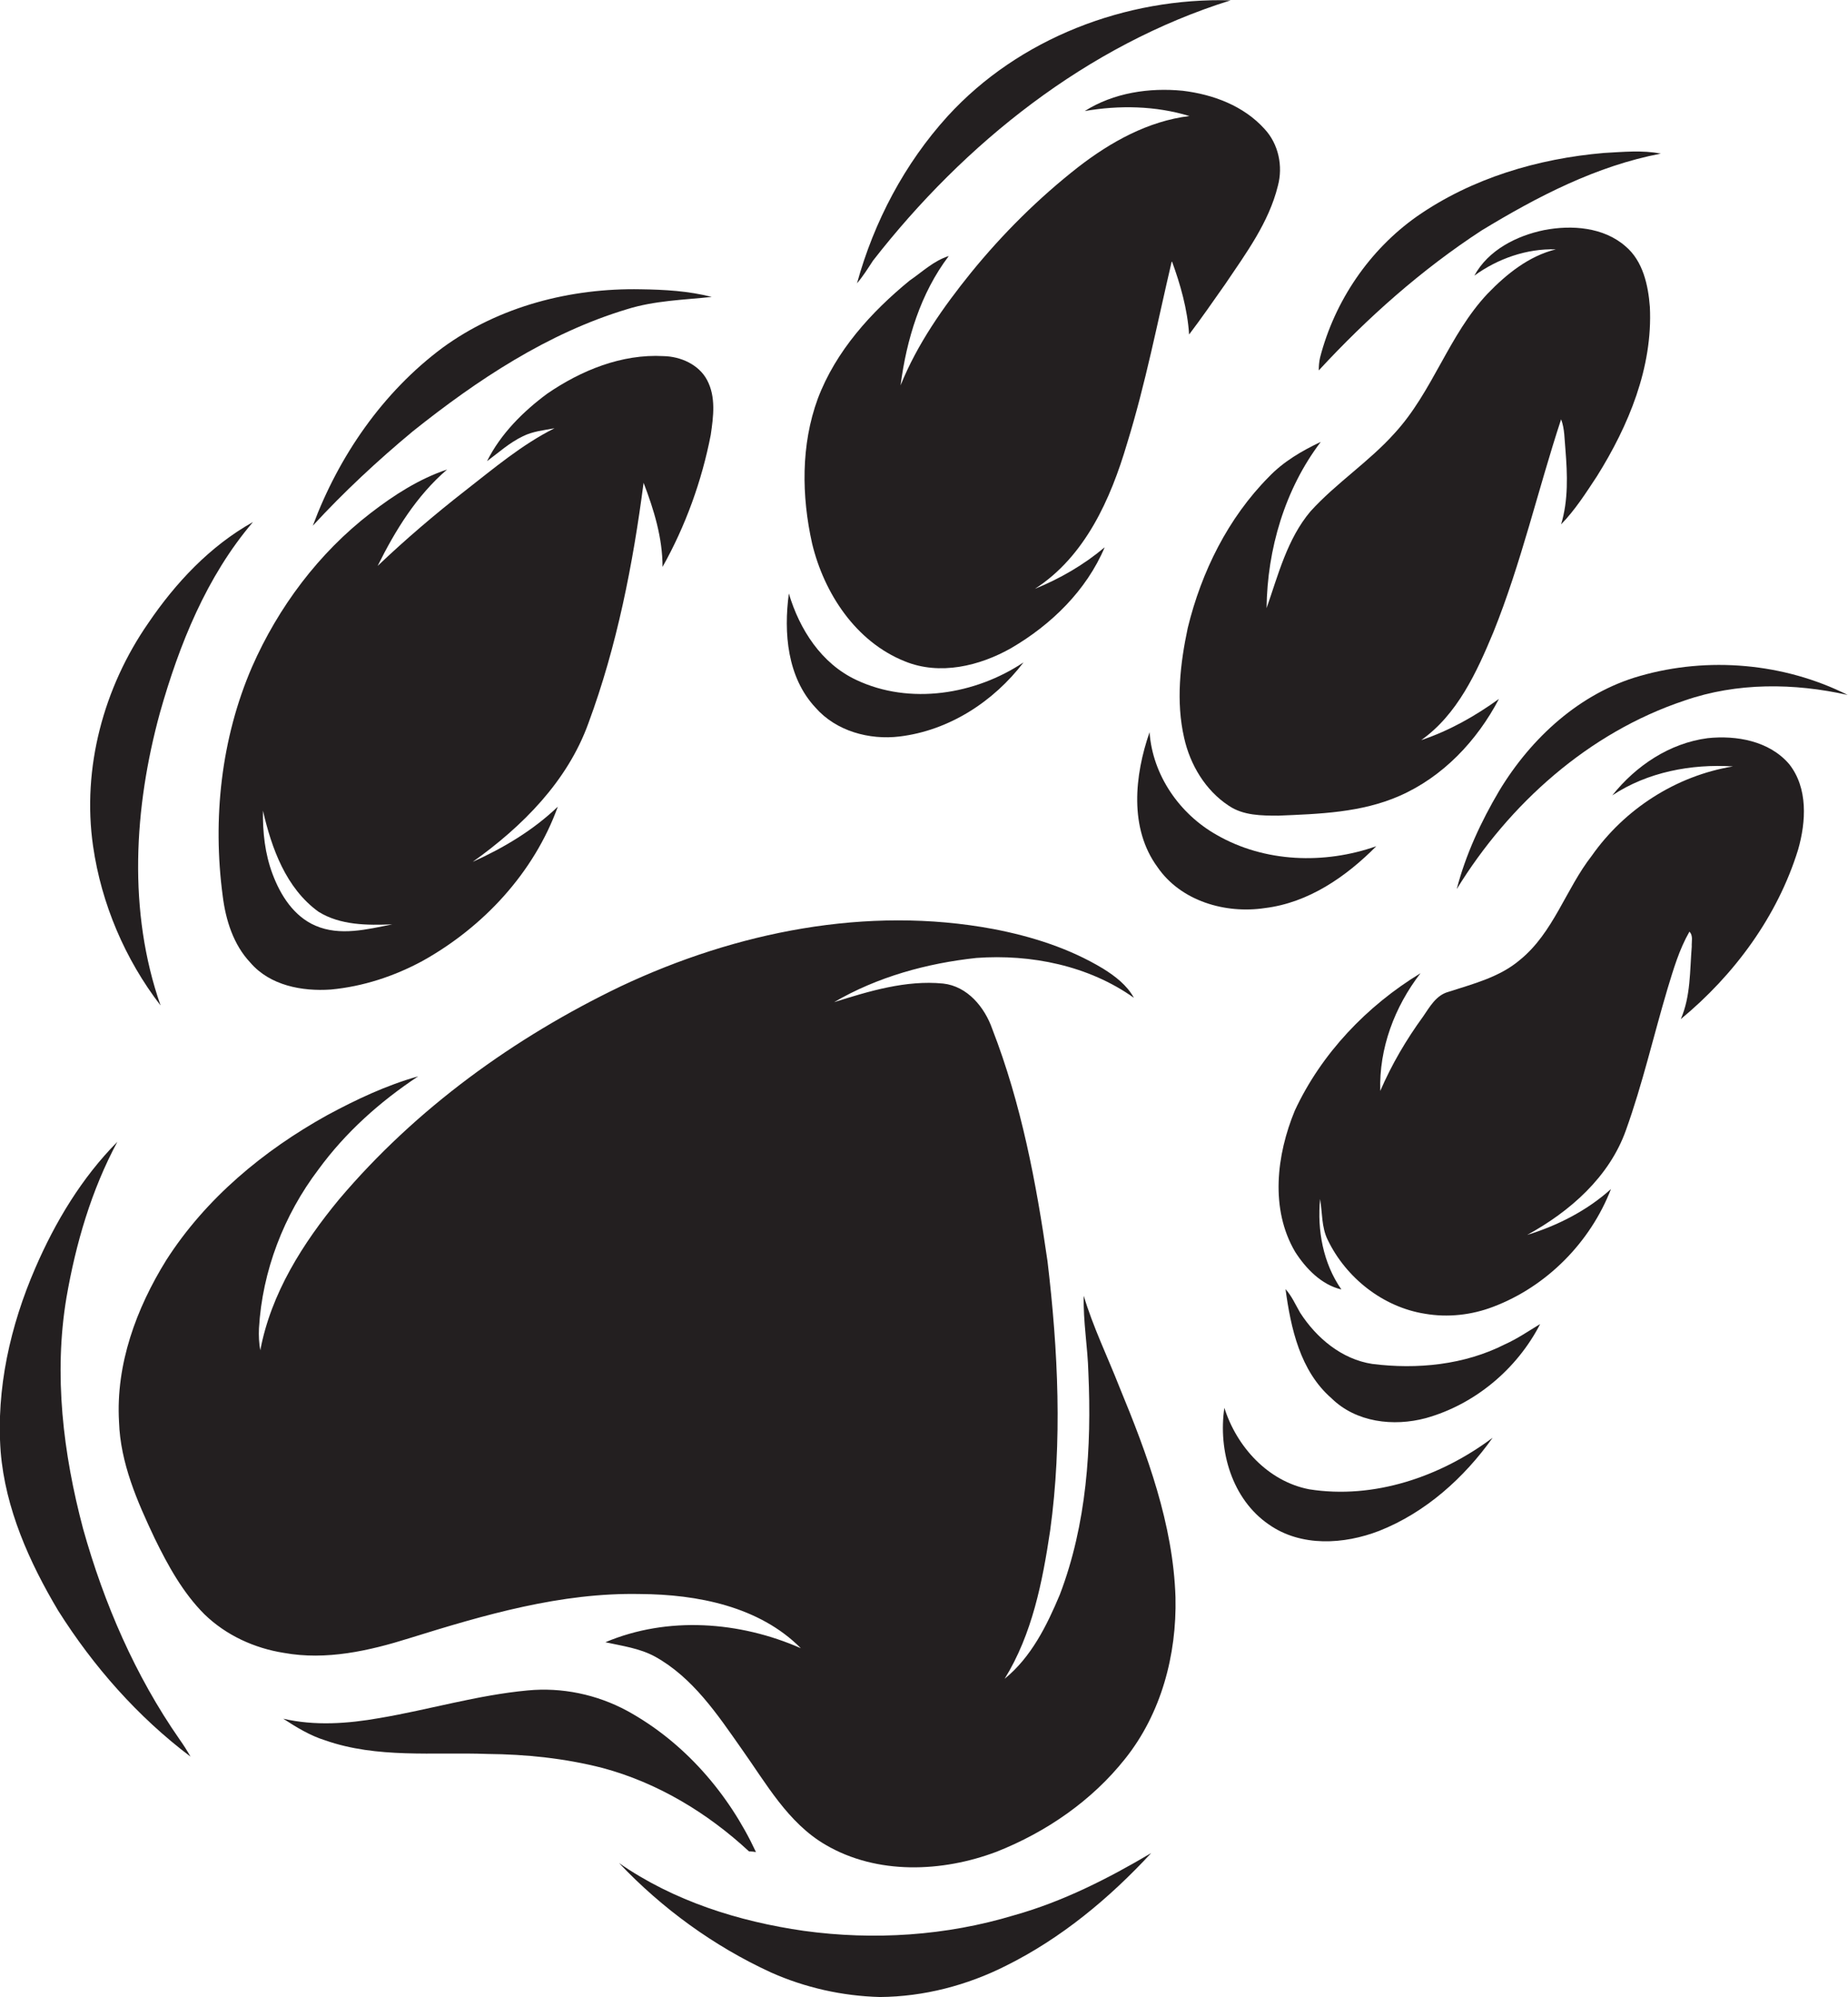 <?xml version="1.0" encoding="utf-8"?>
<!-- Generator: Adobe Illustrator 19.2.0, SVG Export Plug-In . SVG Version: 6.00 Build 0)  -->
<svg version="1.1" id="Layer_1" xmlns="http://www.w3.org/2000/svg" xmlns:xlink="http://www.w3.org/1999/xlink" x="0px" y="0px"
	 viewBox="0 0 555.9 600.6" enable-background="new 0 0 555.9 600.6" xml:space="preserve">
<g>
	<path fill="#231F20" d="M370.2,0.1c-31.5-0.9-63.7,11.4-85.1,34.8c-13,14.3-22.2,31.8-27.3,50.3c1.8-2.1,3.3-4.5,4.8-6.8
		C290.2,43,327,13.6,370.2,0.1z"/>
	<path fill="#231F20" d="M272.2,198.9c10.5,4.3,22.5,1.4,32-4c12-7,22.6-17.3,28.1-30.3c-6.3,5.3-13.4,9.4-21,12.5
		c15.1-9.7,22.8-27,27.7-43.6c5.6-18.1,9.2-36.7,13.5-55c2.6,7.1,4.7,14.5,5.2,22.1c3.8-5,7.3-10.1,10.9-15.2
		c6.2-9.2,13.1-18.5,15.8-29.5c1.6-5.9,0.2-12.6-4-17.1c-6.3-7-15.5-10.4-24.6-11.5c-10.1-1-20.8,0.6-29.5,6.1
		c10.4-1.8,21.3-1.6,31.5,1.5c-12.4,1.5-23.7,7.8-33.4,15.3c-11.9,9.3-22.7,20-32.3,31.8c-8.4,10.4-16.2,21.5-21.2,33.9
		c1.8-13.8,6-27.7,14.5-38.9c-4.5,1.4-8,4.8-11.8,7.4c-11.6,9.5-22.2,21.2-27.6,35.5c-5.1,13.9-4.9,29.3-1.7,43.6
		C247.9,178.4,257.4,193,272.2,198.9z"/>
	<path fill="#231F20" d="M445.7,69.3c16.8-10.2,34.5-19.4,53.9-23.1c-5.6-1.1-11.4-0.5-17.1-0.2c-19.9,1.7-39.8,7.6-56.3,19.1
		c-14.3,10.1-24.7,25.4-29.1,42.4c-0.3,1.3-0.4,2.6-0.4,3.9C411.4,95.5,427.6,81.1,445.7,69.3z"/>
	<path fill="#231F20" d="M450.9,210.2c-7.2,5.2-15,9.6-23.4,12.4c10.9-7.7,16.7-20.4,21.7-32.4c8.4-20.8,13.4-42.8,20.4-64.1
		c1.1,2.9,1,6.1,1.3,9.1c0.6,7.5,0.9,15.2-1.3,22.5c4.2-4.3,7.5-9.5,10.8-14.5c9.5-15.2,16.8-32.7,15.9-50.9
		c-0.5-6.6-2.1-13.8-7.3-18.2c-6.6-5.8-16.2-6.5-24.5-4.9c-8.3,1.7-16.8,6-21,13.7c7-5.1,15.8-8.2,24.5-7.9
		c-8.1,2-14.8,7.4-20.5,13.3c-11.7,12.4-16.5,29.5-28,42c-7.7,8.6-17.6,15-25.3,23.5c-7,8.3-9.7,19.1-13.2,29.1
		c0.2-17.7,5.5-35.8,16.3-50c-5.7,2.7-11.2,5.9-15.6,10.5c-12.3,12.4-20.3,28.6-24.4,45.4c-2.3,10.8-3.6,22.2-1.1,33.1
		c1.8,8.1,6.4,15.8,13.4,20.4c4.4,3,9.9,3,15,3c12.2-0.5,24.9-0.9,36.3-5.9C434,233.7,444.3,222.8,450.9,210.2z"/>
	<path fill="#231F20" d="M124.2,129.7c19.3-15.4,40.5-29.5,64.4-36.7c8.3-2.6,17-2.8,25.5-3.7c-7-1.8-14.2-2.2-21.4-2.3
		c-21-0.4-42.5,5.1-59.6,17.6c-18,13.4-31.2,32.6-39,53.5C103.4,148,113.6,138.5,124.2,129.7z"/>
	<path fill="#231F20" d="M177,217.5c8.6-23.2,13.4-47.8,16.6-72.3c3.1,8.1,5.7,16.5,5.7,25.3c6.9-12.3,11.8-25.8,14.5-39.7
		c0.8-5.5,1.6-11.4-1.1-16.5c-2.5-4.7-8-7.1-13.1-7.2c-12.6-0.7-24.8,4.3-35,11.3c-7.3,5.4-14,12.1-18.1,20.3
		c3.5-2.6,6.8-5.6,10.8-7.5c3-1.5,6.3-1.8,9.5-2.4c-9.8,4.9-18.3,12.1-26.9,18.8c-9.1,7.1-17.9,14.6-26.3,22.6
		c5.3-10.7,11.7-21.1,20.9-29c-8.4,2.8-16,7.7-23,13.1c-15.6,12-27.8,28.3-35.7,46.3c-9.3,21.5-11.9,45.7-8.8,68.9
		c0.9,7.2,3.2,14.6,8.3,20c5.9,6.9,15.6,8.7,24.2,8.1c9.7-0.9,19.1-4,27.6-8.6c18.3-10.2,33.5-26.5,40.7-46.4
		c-7.4,7.1-16.3,12.4-25.6,16.6C157.1,248.6,170.7,235,177,217.5z M94.9,278.4c-6.5-2.8-10.5-9.1-12.9-15.5
		c-2.3-6.1-3-12.6-2.9-19.1c2.6,11.3,6.9,23.3,16.7,30.4c6.6,4.1,14.7,4.1,22.2,3.8C110.4,279.5,102.3,281.6,94.9,278.4z"/>
	<path fill="#231F20" d="M48.3,302.4c-9.9-28.3-8-59.5-0.2-88c5.8-20.5,14-41,28-57.4c-12.9,7.2-23.3,18.3-31.5,30.4
		C31.2,206.7,24.6,231,28,254.5C30.5,271.8,37.6,288.5,48.3,302.4z"/>
	<path fill="#231F20" d="M270.6,221.5c14.9-1.8,28.3-10.5,37.3-22.3c-14.5,9.7-34.2,12.9-50.3,5.3c-10.5-4.9-17.1-15.2-20.3-26
		c-1.6,11.8-0.5,25.2,8,34.3C251.5,219.9,261.5,222.6,270.6,221.5z"/>
	<path fill="#231F20" d="M451,237.8c-5.5,9.3-10.1,19.2-12.8,29.6c15.8-25.7,39.7-47.1,68.5-56.7c15.8-5.5,33-5.3,49.1-1.7
		c-19.1-9.6-42-11.6-62.5-5.7C475.3,208.4,460.6,221.9,451,237.8z"/>
	<path fill="#231F20" d="M345.8,220.2c-4.5,13-6.2,28.9,2.4,40.6c7,10.2,20.4,14.1,32.3,12.3c13.1-1.6,24.4-9.4,33.5-18.6
		c-15.6,5.5-33.6,4.9-48-3.4C354.8,244.8,346.7,233.1,345.8,220.2z"/>
	<path fill="#231F20" d="M513.7,222c-11.5,1.5-21.6,8.3-28.7,17.2c10.6-7,23.7-9.5,36.3-8.7c-17.1,2.8-32.6,12.8-42.5,26.9
		c-7.8,10-11.5,23.1-21.6,31.3c-6.1,5.2-14.1,7.2-21.5,9.6c-3.7,1-5.6,4.5-7.6,7.4c-5.1,7-9.5,14.5-12.9,22.4
		c-0.4-12.8,4.3-25.3,12.1-35.4c-16.1,9.8-29.8,24.1-37.8,41.3c-5.5,13.3-7.5,29.6,0.1,42.5c3.2,5,7.9,9.9,13.9,11.3
		c-5.5-7.9-7.3-17.8-6.4-27.2c0.7,4.1,0.4,8.5,2.3,12.3c5.5,11.4,16.6,20.2,29.2,22.2c6.9,1.2,14.1,0.4,20.6-2.1
		c16.1-6.1,29.2-19.4,35.4-35.4c-7.2,6.5-16.1,11-25.2,13.8c12.8-7,24.7-17.4,29.7-31.5c5-13.9,8.3-28.4,12.5-42.5
		c1.8-5.9,3.5-11.8,6.6-17.2c1.2,1.2,0.6,3,0.7,4.5c-0.6,7.3-0.3,14.9-3.3,21.8c16.1-13.3,29.1-30.9,35.3-51
		c2.4-8.4,3-18.5-2.7-25.7C532.2,222.8,522.3,221.1,513.7,222z"/>
	<path fill="#231F20" d="M336.8,417.3c-3.6-9.2-8-18.2-10.8-27.6c-0.2,7.8,1.2,15.4,1.4,23.2c1,22.4-0.5,45.5-8.6,66.7
		c-3.9,9.3-8.6,18.8-16.6,25.3c8.3-13.4,11.4-29.2,13.7-44.6c3.7-26.8,2.4-54.1-0.8-81c-3.4-23.7-7.9-47.4-16.6-69.8
		c-2.3-6.6-7.5-12.9-14.8-13.7c-11.2-1.1-22.3,2.3-32.8,5.6c13-7.6,27.9-11.7,42.8-13.3c16.4-1.2,33.8,2.3,47.4,12
		c-2.1-3.8-5.6-6.5-9.3-8.8c-10.1-6.1-21.5-9.7-33-11.9c-38-7.1-77.4,0.9-112,17.2c-32.1,15.4-61.7,36.8-84.8,64.1
		c-10.9,13.2-20.5,28.3-23.7,45.4c-0.4-2.2-0.5-4.4-0.4-6.6c1-17.3,7.5-34.1,17.9-47.8c8.1-11.1,18.5-20.4,30-28
		c-9.6,2.7-18.7,7-27.4,11.7c-19.1,10.6-36.5,25-48.4,43.6c-9,14.5-15.2,31.3-14.2,48.6c0.4,12.4,5.5,24,10.7,35
		c4,8.2,8.5,16.4,15,22.9c6.5,6.3,15,10.2,23.9,11.6c12.7,2.3,25.6-0.6,37.7-4.4c22.5-7,45.6-13.8,69.5-13.3
		c17.1,0.1,35.8,3.7,48.3,16.3c-18.4-8.1-40.1-9.7-58.8-1.8c5,1.1,10.3,1.8,14.9,4.3c11.4,6.3,18.8,17.4,26.1,27.8
		c7.4,10.4,13.9,22.2,25.2,28.8c15.5,9.1,35.1,8.3,51.5,2.1c14.9-5.9,28.6-15.3,38.6-27.9c10.9-13.6,15.6-31.3,15.2-48.6
		C352.9,458.4,345.1,437.4,336.8,417.3z"/>
	<path fill="#231F20" d="M25,459.8c-6-22.6-8.9-46.4-5-69.6c2.8-16.2,7.5-32.3,15.3-46.8c-10.7,10.8-18.7,24.1-24.7,38
		c-7.5,17.3-11.8,36.3-10.4,55.2c1.4,17.1,8.6,33.2,17.3,47.8c10.6,16.8,23.9,31.9,39.8,43.9c-1-1.8-2.1-3.5-3.3-5.2
		C40.7,504,31.3,482.3,25,459.8z"/>
	<path fill="#231F20" d="M412.8,410.2c-9.2-1.4-16.8-7.8-21.7-15.4c-1.4-2.4-2.5-5-4.4-7.1c1.6,11.8,4.4,24.6,13.8,32.8
		c7.4,7.3,18.7,8.6,28.4,6c14.7-4.1,27.4-14.7,34.4-28.3c-3.5,2.1-6.8,4.4-10.6,6.1C440.5,410.5,426.3,411.9,412.8,410.2z"/>
	<path fill="#231F20" d="M393.8,447.9c-12.4-2.4-21.8-12.8-25.5-24.5c-1.9,12.9,2.3,27.5,13.4,35.1c9.7,6.8,22.6,6,33.2,1.9
		c13.9-5.5,25.5-15.9,34.1-28C433.4,444.1,413.3,451,393.8,447.9z"/>
	<path fill="#231F20" d="M227.4,557c-8.2-17.6-21.6-33.1-38.8-42.5c-9.1-4.9-19.6-7.1-29.9-6.1c-15.1,1.4-29.7,5.8-44.5,8.3
		c-9.6,1.7-19.5,2.4-29,0.2c4,2.6,8.1,5.1,12.6,6.5c15.7,5.5,32.5,3.5,48.8,4.1c11.6,0.1,23.3,1.3,34.6,4.2
		c16.5,4.4,31.6,13.5,44.1,25.1C225.9,556.8,226.9,556.9,227.4,557z"/>
	<path fill="#231F20" d="M241.8,580.7c-19.6-2.8-39.2-9-55.6-20.4c13,13.7,28.5,25,45.7,32.9c10.3,4.6,21.5,7.1,32.8,7.4
		c13.2-0.1,26.2-3.5,37.9-9.4c16.7-8.3,31.1-20.3,43.7-33.9c-13,7.7-26.6,14.6-41.2,18.7C284.6,582.2,262.9,583.6,241.8,580.7z"/>
</g>
</svg>
